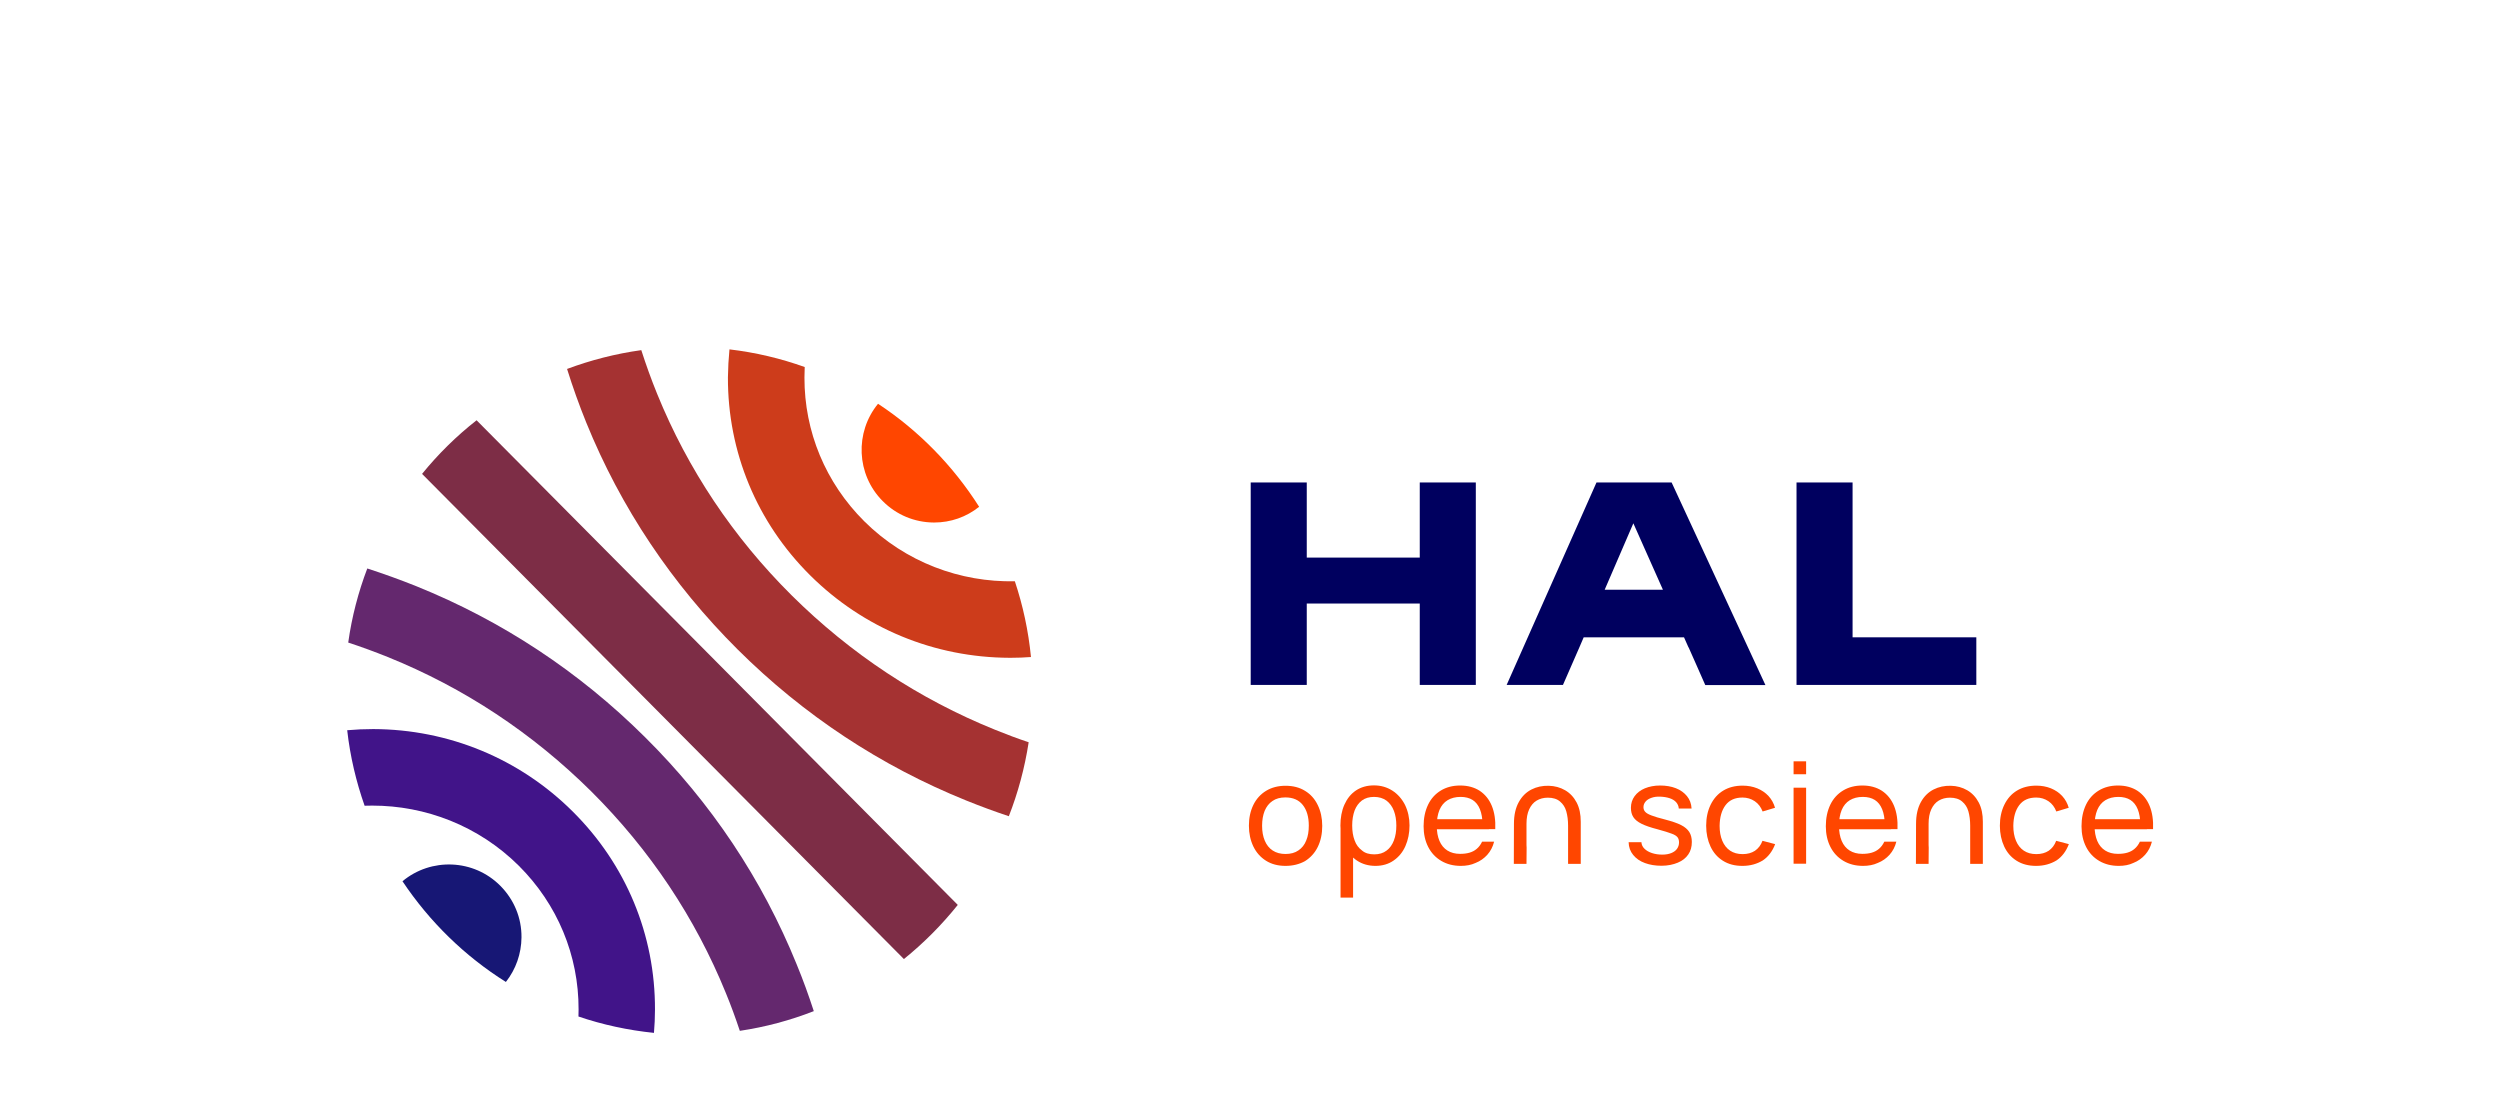 <?xml version="1.0" encoding="utf-8"?>
<!-- Generator: Adobe Illustrator 26.2.1, SVG Export Plug-In . SVG Version: 6.00 Build 0)  -->
<svg version="1.1" id="Calque_1" xmlns="http://www.w3.org/2000/svg" xmlns:xlink="http://www.w3.org/1999/xlink" x="0px" y="0px"
	 viewBox="0 0 1953.5 868.9" style="enable-background:new 0 0 1953.5 868.9;" xml:space="preserve">
<style type="text/css">
	.st0{display:none;}
	.st1{display:inline;fill:#FFFFFF;}
	.st2{fill:#FF4600;}
	.st3{fill:#00005F;}
	.st4{fill:#CD3C1B;}
	.st5{fill:#A53232;}
	.st6{fill:#7D2D46;}
	.st7{fill:#64286E;}
	.st8{fill:#411489;}
	.st9{fill:#171775;}
</style>
<g id="Background" class="st0">
	<rect x="-11.7" y="-10.5" class="st1" width="1977" height="1101"/>
</g>
<g id="Contenu">
	<g>
		<g>
			<g>
				<g>
					<g>
						<path class="st2" d="M1004.5,676.6c-5.8,0-10.9-1.3-15.2-4s-7.6-6.4-9.9-11.1c-2.3-4.8-3.5-10.2-3.5-16.3
							c0-6.2,1.2-11.6,3.5-16.3s5.7-8.4,10-11s9.4-3.9,15.1-3.9c5.9,0,11,1.3,15.3,4c4.3,2.6,7.6,6.3,9.9,11.1
							c2.3,4.7,3.5,10.2,3.5,16.3c0,6.2-1.2,11.7-3.5,16.4s-5.7,8.4-10,11.1C1015.3,675.3,1010.3,676.6,1004.5,676.6z M1004.5,667.3
							c4,0,7.4-0.9,10.1-2.8c2.7-1.8,4.8-4.4,6.1-7.8c1.4-3.3,2-7.2,2-11.6c0-6.8-1.6-12.2-4.7-16.1c-3.1-3.9-7.6-5.9-13.6-5.9
							c-4,0-7.4,0.9-10.1,2.8c-2.7,1.8-4.7,4.4-6.1,7.7c-1.3,3.3-2,7.2-2,11.6c0,4.5,0.7,8.4,2.1,11.7c1.4,3.3,3.4,5.9,6.2,7.7
							C997.2,666.4,1000.6,667.3,1004.5,667.3z"/>
						<path class="st2" d="M1074.8,676.6c-5.5,0-10.3-1.4-14.4-4.1s-7.3-6.5-9.6-11.3c-2.3-4.8-3.4-10.1-3.4-16.1
							c0-6.1,1-11.6,3.1-16.3s5-8.4,9-11.1c3.9-2.6,8.6-4,14.1-4c5.4,0,10.2,1.4,14.4,4.1c4.2,2.7,7.5,6.5,9.9,11.2
							c2.3,4.8,3.5,10.1,3.5,16s-1.1,11.3-3.2,16.1s-5.2,8.5-9.2,11.3S1080.2,676.6,1074.8,676.6z M1047.5,701.4v-56.2h8.7v14.1h1.1
							v42.1L1047.5,701.4L1047.5,701.4z M1073.9,667.6c3.8,0,7-1,9.5-2.9c2.6-1.9,4.5-4.6,5.8-8s1.9-7.2,1.9-11.6
							c0-4.3-0.6-8.1-1.9-11.5s-3.2-6-5.8-8c-2.6-1.9-5.9-2.9-9.7-2.9c-3.8,0-6.9,0.9-9.5,2.8c-2.5,1.9-4.4,4.5-5.7,7.8
							c-1.2,3.3-1.9,7.2-1.9,11.7c0,4.4,0.6,8.3,1.9,11.7c1.2,3.4,3.2,6,5.8,7.9C1066.7,666.7,1070,667.6,1073.9,667.6z"/>
						<path class="st2" d="M1141.5,676.6c-5.8,0-10.9-1.3-15.3-3.9c-4.4-2.6-7.8-6.2-10.2-10.9c-2.4-4.7-3.6-10.1-3.6-16.2
							c0-6.4,1.2-12,3.5-16.8s5.7-8.5,10-11.1s9.3-3.9,15.1-3.9c5.9,0,11,1.4,15.2,4.1c4.2,2.8,7.4,6.7,9.5,11.8s3,11.2,2.7,18.2
							h-9.9v-3.5c-0.1-4.9-0.8-8.9-2.1-12.1c-1.3-3.2-3.2-5.6-5.7-7.2c-2.5-1.6-5.7-2.4-9.4-2.4c-4,0-7.4,0.9-10.2,2.6
							c-2.8,1.7-4.9,4.3-6.3,7.6c-1.4,3.4-2.1,7.5-2.1,12.3c0,4.7,0.7,8.6,2.1,11.9c1.4,3.3,3.5,5.8,6.2,7.5s6,2.6,9.9,2.6
							c2.8,0,5.2-0.3,7.3-0.9c2.1-0.6,4.1-1.6,5.7-3c1.7-1.4,3.1-3.3,4.2-5.6h9.4c-1,4-2.8,7.4-5.3,10.2s-5.6,5-9.2,6.4
							C1149.6,675.9,1145.7,676.6,1141.5,676.6z M1119.5,648v-7.9h43.9v7.9H1119.5z"/>
						<path class="st2" d="M1182.9,674.9l0.1-31.3h9.8v16.7l0.1,2l-0.1,12.7h-9.9V674.9z M1225.3,645.2c0-4.3-0.5-8-1.4-11.2
							s-2.5-5.7-4.9-7.7c-2.3-2-5.5-3-9.5-3c-3.4,0-6.3,0.8-8.8,2.3s-4.4,3.8-5.8,6.8s-2.1,6.8-2.1,11.3h-9.8c0-6.9,1.3-12.5,3.8-17
							s5.8-7.7,9.9-9.8s8.6-3,13.4-2.9s9.1,1.3,12.9,3.5s6.8,5.4,9,9.6c2.2,4.2,3.2,9.2,3.2,15V675h-9.9L1225.3,645.2L1225.3,645.2z
							"/>
						<path class="st2" d="M1298.3,676.5c-4.8,0-9.1-0.7-12.9-2.1c-3.9-1.4-6.9-3.5-9.2-6.3c-2.3-2.8-3.5-6.1-3.6-10h10
							c0.1,1.9,0.9,3.7,2.4,5.1c1.5,1.5,3.5,2.6,5.9,3.4c2.5,0.8,5.1,1.2,8,1.2c2.7,0,5-0.4,7-1.2s3.5-1.9,4.5-3.3
							c1-1.4,1.6-3.1,1.6-5c0-1.7-0.4-3.1-1.2-4.1c-0.8-1-2.3-2-4.6-2.8c-2.3-0.9-5.9-2-11-3.4c-5.4-1.4-9.5-2.8-12.5-4.3
							s-5.1-3.2-6.4-5.2s-1.9-4.4-1.9-7.3c0-3.4,1-6.5,2.9-9.1s4.6-4.7,8-6.1c3.4-1.4,7.4-2.2,11.9-2.2c4.6,0,8.7,0.7,12.3,2.1
							c3.6,1.4,6.5,3.5,8.7,6.2s3.4,5.9,3.6,9.7h-10c-0.1-2-0.9-3.6-2.1-5c-1.3-1.4-3-2.4-5.1-3.1c-2.1-0.7-4.6-1.1-7.4-1.2
							c-2.5-0.1-4.8,0.2-6.7,0.9c-2,0.7-3.5,1.6-4.6,2.9c-1.1,1.3-1.7,2.7-1.7,4.4c0,1.5,0.5,2.8,1.4,3.7c0.9,1,2.5,1.9,4.9,2.8
							c2.3,0.9,5.9,2,10.7,3.2c5.3,1.4,9.5,2.8,12.4,4.3c3,1.5,5.1,3.4,6.4,5.4c1.3,2.1,2,4.7,2,7.8c0,3.8-0.9,7.1-2.8,9.8
							c-1.9,2.8-4.6,4.9-8.2,6.4S1303.2,676.5,1298.3,676.5z"/>
						<path class="st2" d="M1361.5,676.6c-5.9,0-10.9-1.3-15.2-4c-4.3-2.7-7.5-6.4-9.7-11.1c-2.2-4.7-3.4-10.2-3.4-16.3
							c0-6.2,1.2-11.7,3.5-16.4s5.5-8.4,9.8-11s9.3-3.9,15.2-3.9c4.1,0,7.9,0.7,11.4,2.1c3.4,1.4,6.4,3.4,8.8,6s4.1,5.7,5.1,9.2
							l-9.7,2.9c-1.3-3.4-3.3-6.1-6.1-8c-2.8-1.9-6-2.9-9.6-2.9c-5.9,0-10.3,2-13.3,6s-4.5,9.4-4.6,16.1c0,4.5,0.7,8.4,2.1,11.7
							s3.4,5.9,6.1,7.7s5.9,2.7,9.8,2.7c3.8,0,7-0.9,9.6-2.6c2.6-1.8,4.6-4.3,5.9-7.8l9.9,2.6c-2.1,5.5-5.3,9.8-9.6,12.7
							C1372.9,675.1,1367.7,676.6,1361.5,676.6z"/>
						<path class="st2" d="M1401.5,605v-10.1h9.8V605H1401.5z M1401.5,674.9v-59.4h9.8v59.4H1401.5z"/>
						<path class="st2" d="M1455.8,676.6c-5.8,0-10.9-1.3-15.3-3.9c-4.4-2.6-7.8-6.2-10.2-10.9c-2.4-4.7-3.6-10.1-3.6-16.2
							c0-6.4,1.2-12,3.5-16.8s5.7-8.5,10-11.1s9.3-3.9,15.1-3.9c5.9,0,11,1.4,15.2,4.1c4.2,2.8,7.4,6.7,9.5,11.8s3,11.2,2.7,18.2
							h-9.9v-3.5c-0.1-4.9-0.8-8.9-2.1-12.1c-1.3-3.2-3.2-5.6-5.7-7.2c-2.5-1.6-5.7-2.4-9.4-2.4c-4,0-7.4,0.9-10.2,2.6
							c-2.8,1.7-4.9,4.3-6.3,7.6c-1.4,3.4-2.1,7.5-2.1,12.3c0,4.7,0.7,8.6,2.1,11.9c1.4,3.3,3.5,5.8,6.2,7.5s6,2.6,9.9,2.6
							c2.8,0,5.2-0.3,7.3-0.9c2.1-0.6,4.1-1.6,5.7-3c1.7-1.4,3.1-3.3,4.2-5.6h9.4c-1,4-2.8,7.4-5.3,10.2s-5.6,5-9.2,6.4
							C1463.9,675.9,1460,676.6,1455.8,676.6z M1433.8,648v-7.9h43.9v7.9H1433.8z"/>
						<path class="st2" d="M1497.1,674.9l0.1-31.3h9.8v16.7l0.1,2L1507,675h-9.9V674.9z M1539.5,645.2c0-4.3-0.5-8-1.4-11.2
							s-2.5-5.7-4.9-7.7c-2.3-2-5.5-3-9.5-3c-3.4,0-6.3,0.8-8.8,2.3s-4.4,3.8-5.8,6.8s-2.1,6.8-2.1,11.3h-9.8c0-6.9,1.3-12.5,3.8-17
							s5.8-7.7,9.9-9.8s8.6-3,13.4-2.9s9.1,1.3,12.9,3.5s6.8,5.4,9,9.6c2.2,4.2,3.2,9.2,3.2,15V675h-9.9L1539.5,645.2L1539.5,645.2z
							"/>
						<path class="st2" d="M1591,676.6c-5.9,0-10.9-1.3-15.2-4c-4.3-2.7-7.5-6.4-9.7-11.1c-2.2-4.7-3.4-10.2-3.4-16.3
							c0-6.2,1.2-11.7,3.5-16.4s5.5-8.4,9.8-11s9.3-3.9,15.2-3.9c4.1,0,7.9,0.7,11.4,2.1c3.4,1.4,6.4,3.4,8.8,6s4.1,5.7,5.1,9.2
							l-9.7,2.9c-1.3-3.4-3.3-6.1-6.1-8c-2.8-1.9-6-2.9-9.6-2.9c-5.9,0-10.3,2-13.3,6s-4.5,9.4-4.6,16.1c0,4.5,0.7,8.4,2.1,11.7
							s3.4,5.9,6.1,7.7s5.9,2.7,9.8,2.7c3.8,0,7-0.9,9.6-2.6c2.6-1.8,4.6-4.3,5.9-7.8l9.9,2.6c-2.1,5.5-5.3,9.8-9.6,12.7
							C1602.4,675.1,1597.1,676.6,1591,676.6z"/>
						<path class="st2" d="M1655.6,676.6c-5.8,0-10.9-1.3-15.3-3.9c-4.4-2.6-7.8-6.2-10.2-10.9c-2.4-4.7-3.6-10.1-3.6-16.2
							c0-6.4,1.2-12,3.5-16.8s5.7-8.5,10-11.1s9.3-3.9,15-3.9c5.9,0,11,1.4,15.2,4.1c4.2,2.8,7.4,6.7,9.5,11.8s3,11.2,2.7,18.2h-9.9
							v-3.5c-0.1-4.9-0.8-8.9-2.1-12.1c-1.3-3.2-3.2-5.6-5.7-7.2c-2.5-1.6-5.7-2.4-9.4-2.4c-4,0-7.4,0.9-10.2,2.6
							c-2.8,1.7-4.9,4.3-6.3,7.6c-1.4,3.4-2.1,7.5-2.1,12.3c0,4.7,0.7,8.6,2.1,11.9c1.4,3.3,3.5,5.8,6.2,7.5s6,2.6,9.9,2.6
							c2.8,0,5.2-0.3,7.3-0.9c2.1-0.6,4.1-1.6,5.7-3c1.7-1.4,3.1-3.3,4.2-5.6h9.4c-1,4-2.8,7.4-5.3,10.2s-5.6,5-9.2,6.4
							C1663.7,675.9,1659.8,676.6,1655.6,676.6z M1633.7,648v-7.9h43.9v7.9H1633.7z"/>
					</g>
				</g>
			</g>
			<g>
				<polygon class="st3" points="1109.4,435.7 1021.1,435.7 1021.1,377 977.3,377 977.3,535.2 1021.1,535.2 1021.1,471.6 
					1109.4,471.6 1109.4,535.2 1153.2,535.2 1153.2,377 1109.4,377 				"/>
				<polygon class="st3" points="1447.6,498 1447.6,377 1403.8,377 1403.8,535.2 1544.3,535.2 1544.3,498 				"/>
				<path class="st3" d="M1247.5,377l-70.2,158.2h44l12.8-29.3l0,0l3.4-7.9h78.4l3.5,7.9h0.1l5.9,13.3l0,0l7.1,16.1h47L1306.2,377
					H1247.5z M1299.4,460.8h-45.5l22.4-51.9L1299.4,460.8z"/>
			</g>
		</g>
		<g>
			<g>
				<path class="st2" d="M689.7,391.5c10.7,10.8,24.9,16.7,40,16.8c0.1,0,0.1,0,0.2,0c13,0,25.2-4.3,35.2-12.3
					c-20.4-32.1-47.3-59.6-79-80.5C667.9,337.7,669,370.7,689.7,391.5z"/>
			</g>
			<g>
				<path class="st4" d="M675.3,407.3c-30.2-30.1-46.8-70-46.7-112.3c0-2.8,0.1-5.5,0.2-8.2c-18.7-6.7-38.4-11.4-58.8-13.8
					c-0.7,7.2-1.1,14.5-1.2,21.8c-0.2,58.4,22.6,113.4,64.3,154.8s97,64.2,155.9,64.4c0.3,0,0.5,0,0.8,0c5.3,0,10.6-0.2,15.8-0.6
					c-2-20.5-6.3-40.3-12.6-59.2C750.5,455.1,707.6,439.4,675.3,407.3z"/>
			</g>
			<g>
				<path class="st5" d="M777.7,570.3c-59.7-24.1-113.1-59.5-159-105c-45.8-45.5-81.2-98.5-105.2-157.5
					c-4.6-11.3-8.7-22.7-12.4-34.2c-20.1,2.8-39.5,7.8-58,14.7c4.4,14.1,9.4,28.1,15,41.9c27,66.5,66.9,126.1,118.4,177.4
					c51.5,51.2,111.6,90.9,178.7,118c10.9,4.4,22,8.5,33.1,12.2c7.2-18.4,12.4-37.7,15.5-57.8C795.1,577.1,786.3,573.8,777.7,570.3z
					"/>
			</g>
			<g>
				<path class="st6" d="M748.4,707.1l-376-378.7c-15.7,12.3-30,26.4-42.6,41.9l376.5,379.1C721.8,736.9,735.9,722.7,748.4,707.1z"
					/>
			</g>
			<g>
				<path class="st7" d="M504.1,576.1c-51.5-51.2-111.6-90.9-178.7-118c-12.7-5.1-25.5-9.7-38.4-13.9c-7,18.4-12.1,37.8-14.9,57.9
					c10.4,3.4,20.7,7.2,30.9,11.3c59.7,24.1,113.1,59.5,159,105C507.8,664,543.2,717,567.2,776c4,9.7,7.6,19.6,10.9,29.5
					c20.1-3,39.4-8.2,57.8-15.4c-4-12.3-8.4-24.5-13.4-36.6C595.5,687,555.7,627.3,504.1,576.1z"/>
			</g>
			<g>
				<path class="st8" d="M447.5,634.1c-41.5-41.3-96.9-64.2-155.8-64.4c-6.9,0-13.7,0.3-20.4,0.9c2.3,20.5,7,40.2,13.6,59
					c2-0.1,4-0.1,6-0.1c41.5,0,83,15.7,114.5,47c30.2,30.1,46.8,70,46.7,112.3c0,1.8-0.1,3.7-0.1,5.5c18.8,6.4,38.6,10.7,59,12.8
					c0.5-6,0.8-12,0.8-18.1C512,730.5,489.2,675.5,447.5,634.1z"/>
			</g>
			<g>
				<path class="st9" d="M391,692.2c-20.8-21-54.2-22.2-76.5-3.6c21.1,31.6,48.6,58.5,80.8,78.7c7.8-9.9,12.1-22.1,12.2-34.9
					C407.6,717.2,401.7,703,391,692.2z"/>
			</g>
		</g>
	</g>
</g>
</svg>
